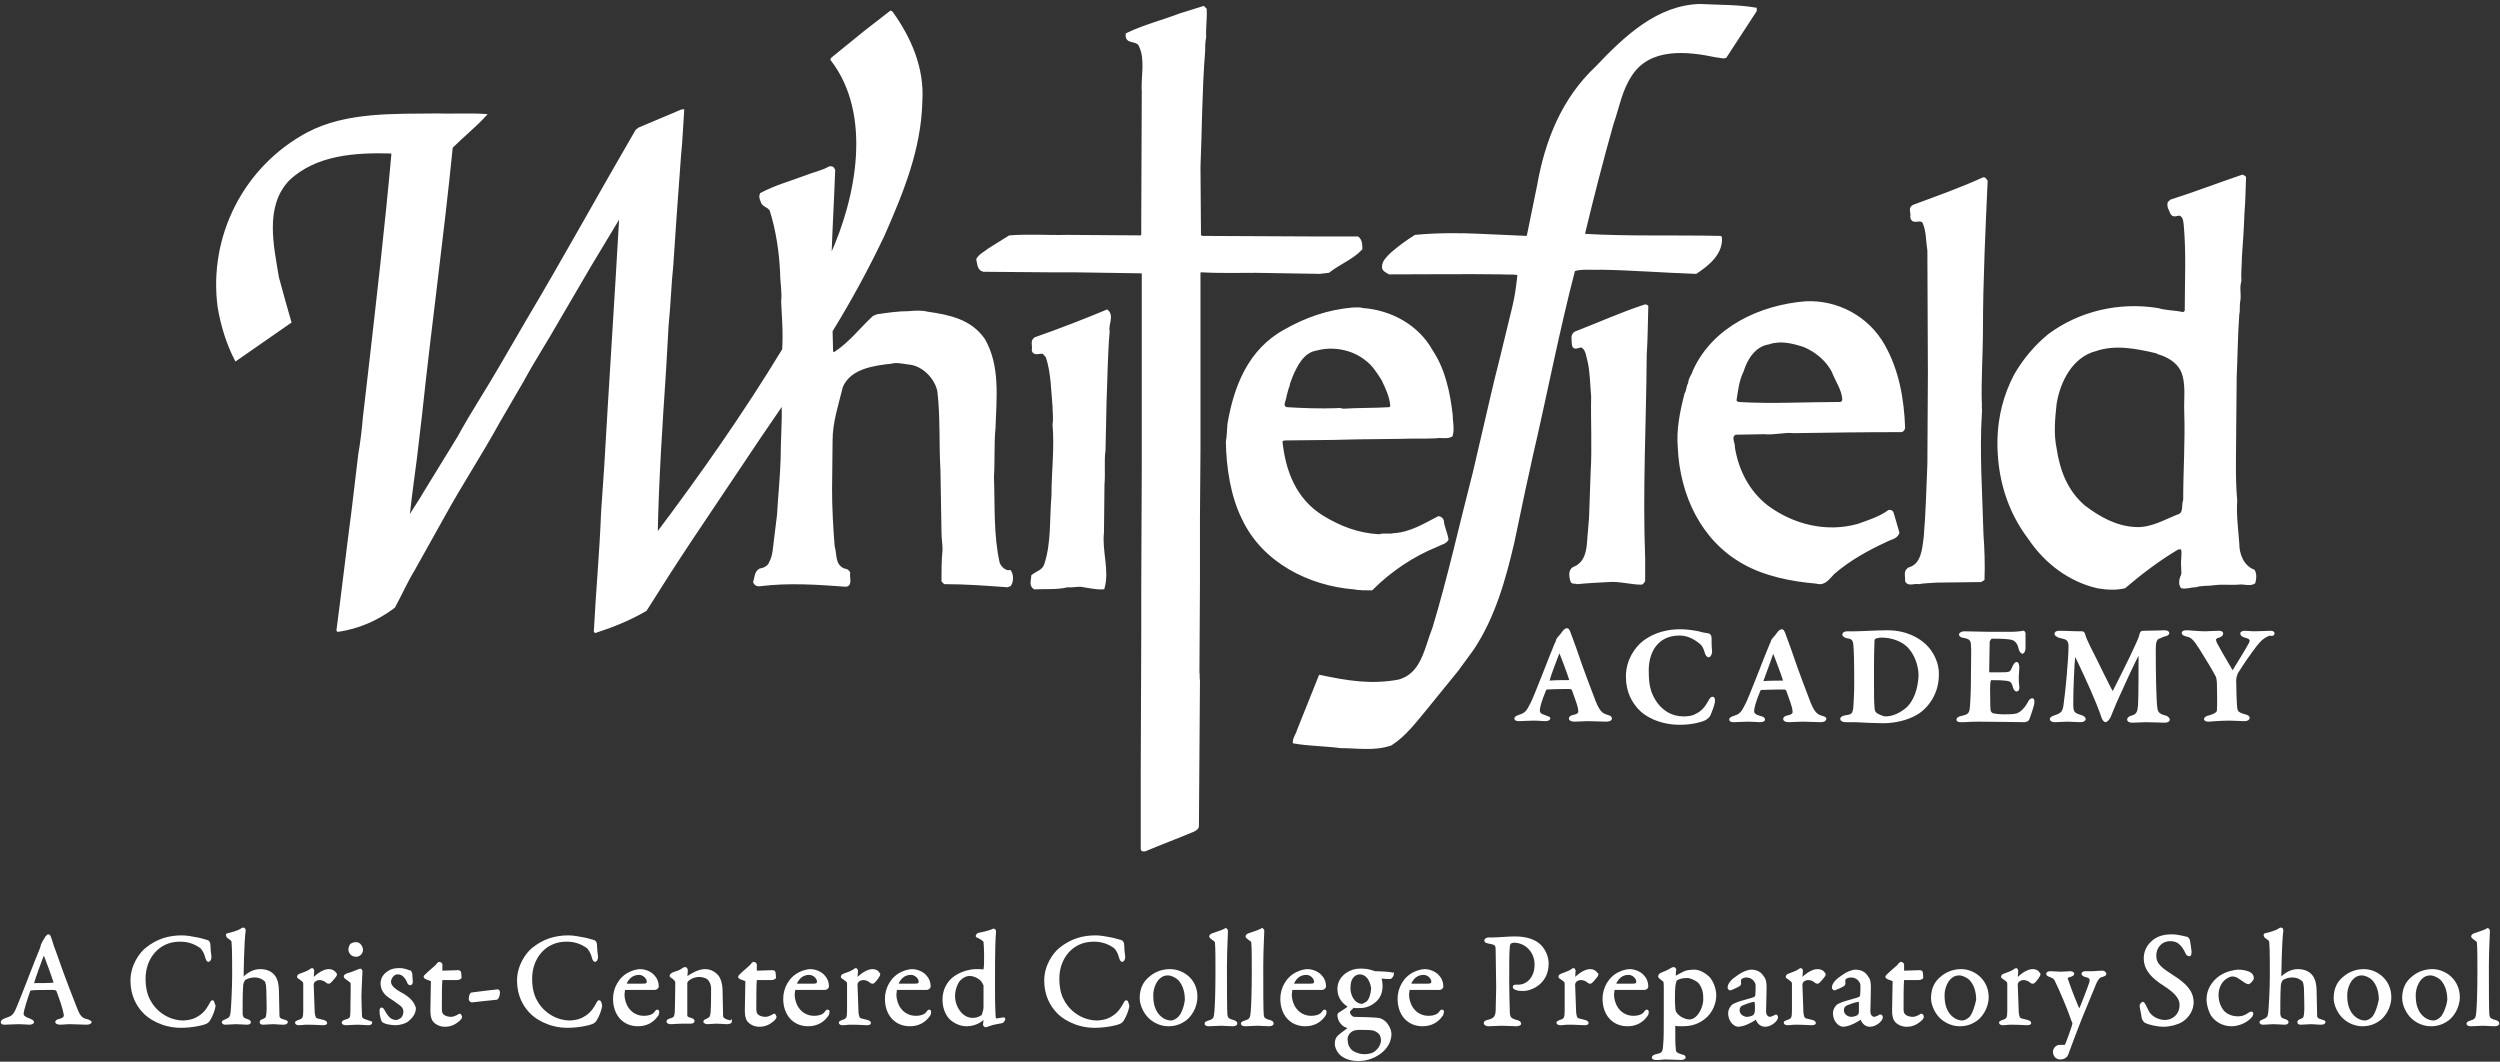 <?xml version="1.0" encoding="UTF-8"?> <svg xmlns="http://www.w3.org/2000/svg" width="292" height="124" viewBox="0 0 292 124" fill="none"><rect x="0" y="0" width="292" height="124" fill="#333333" stroke="none"/><path d="M178.03 57.256C178.333 55.983 178.576 54.71 178.879 53.377C180.576 46.104 181.97 38.771 183.848 31.559C184.758 31.256 186.03 31.438 187 31.377C190.636 31.438 194.394 31.741 198.091 31.862C199.546 30.892 201.121 29.619 201 27.741L200.939 27.68C195.727 27.559 190.212 27.741 185.121 27.438L185 27.316C186.03 23.013 187.121 18.771 188.333 14.468C189 12.589 189.303 10.589 190.455 8.831C192.636 5.377 197.061 5.862 200.515 6.589C200.879 6.589 201.182 6.771 201.546 6.65L205.061 1.256V1.013C202.879 0.649 200.818 0.71 198.576 0.589C193.606 0.71 189.788 4.346 186.455 7.862C182.515 11.559 180.576 16.468 179.667 21.619L178.454 27.559L178.333 27.68C176.576 27.619 174.697 27.498 172.939 27.438C170.576 27.316 167.727 27.316 165.303 27.559C164.333 28.165 163.424 28.831 162.515 29.619C162.091 30.044 161.545 30.529 161.545 31.134C161.485 31.559 161.97 31.741 162.273 31.922C166.697 31.922 171.242 31.862 175.485 31.922C176.091 31.983 176.818 31.862 177.364 32.044C177.242 33.256 177.061 34.65 176.758 35.862L175.182 42.347C174.515 44.892 173.97 47.438 173.364 49.983L172.151 55.195C170.576 61.256 169.242 67.377 167.424 73.377C166.515 75.62 166.151 78.771 163.363 79.499C160.151 80.105 157.303 79.62 154.151 78.953C153.303 81.074 152.454 83.195 151.606 85.317C151.485 85.802 151.121 86.165 151.121 86.711C152.818 87.014 154.757 87.014 156.576 87.256C158.576 87.256 160.515 87.62 162.454 86.953C164.091 85.923 165.303 84.286 166.515 82.832L170.212 78.286L172.03 75.802C174.515 72.044 175.727 67.741 176.758 63.316L178.03 57.256ZM146.757 31.741L154.151 31.862L155.182 31.741C156.394 30.771 157.909 30.225 159 29.074C159 28.65 159 28.044 158.576 27.741H152.939L140.454 27.68L140.151 27.559L140.091 19.498C140.272 15.195 140.272 10.468 140.636 5.983C140.636 5.498 140.636 4.892 140.757 4.346C140.697 3.256 140.878 2.165 140.818 1.074L140.575 0.831C139.666 1.134 138.757 1.377 137.848 1.68C135.788 2.468 133.606 3.013 131.606 3.983C131.484 5.195 132.878 4.468 133.181 5.437C133.909 7.013 133.363 9.074 133.484 10.771L133.424 25.559V27.438L133.303 27.619L124.697 27.559C122.394 27.619 120.272 27.438 117.909 27.619L115.484 29.134C115.06 29.498 114.454 29.741 114.151 30.286C114.272 30.831 114.272 31.498 114.878 31.619L122.515 31.68H125.363L133.424 31.801L133.484 31.922V52.771V54.407C133.484 58.953 133.424 63.741 133.424 68.468V73.559L133.363 90.286C133.363 93.256 133.363 96.226 133.363 99.195C133.424 99.377 133.545 99.317 133.727 99.317C135.606 98.529 137.545 97.802 139.424 97.014C139.606 96.892 139.848 96.832 139.909 96.529L140.03 79.499C139.969 79.195 140.03 78.832 139.969 78.529L140.03 68.044V67.68V60.468L140.091 52.468V31.801L140.212 31.68C142.333 31.801 144.636 31.741 146.757 31.741ZM116.636 65.741C115.909 62.468 116.09 59.074 115.969 55.68C116.09 53.862 115.969 51.801 116.151 49.983C116.272 46.407 116.697 42.771 114.939 39.68C113.363 37.377 110.818 36.892 108.333 36.529C107.606 36.347 106.878 36.407 106.151 36.468C104.939 36.468 103.666 36.65 102.454 36.831L102.03 37.013C100.515 38.407 99.302 40.044 97.545 41.195C97.424 41.316 97.242 41.195 97.181 41.074L97.121 38.65C99.363 35.013 101.363 31.316 103.181 27.498C105.363 22.528 107.484 17.438 107.606 11.801C107.848 7.983 106.333 4.468 104.151 1.437L104.03 1.377L101.06 3.68L97.181 6.831L97.121 6.953C102.09 13.377 100.09 23.195 97.06 29.862L96.999 29.741C97.121 26.347 97.302 23.256 97.424 19.862C97.302 19.559 97.121 19.498 96.878 19.559C96.03 20.044 95.06 20.225 94.151 20.589C92.393 21.256 90.575 21.741 88.878 22.65C88.757 22.892 88.818 23.195 88.939 23.438C89.06 24.104 89.787 24.044 90.03 24.589C90.757 26.892 91.121 29.377 91.242 31.801C91.242 33.013 91.484 34.104 91.363 35.195C91.424 35.983 91.424 36.831 91.484 37.559C91.545 38.71 91.545 39.741 91.484 40.831C86.999 48.225 81.908 55.498 76.696 62.407C76.817 56.104 77.242 49.68 77.666 43.316L77.969 37.983C78.211 35.68 78.272 33.256 78.514 31.013L78.878 25.619L79.424 18.104C79.605 16.346 79.666 14.65 79.787 12.892H79.666L74.636 15.013L74.333 15.256C70.03 22.65 65.908 30.165 61.545 37.498L58.514 42.71C56.878 45.559 55.06 48.286 53.545 51.074L49.605 57.498C49.06 58.468 48.393 59.377 47.848 60.347L47.726 60.286C47.969 57.983 48.272 55.801 48.575 53.498L49.181 48.347C50.272 38.044 51.726 27.559 52.757 17.195C54.029 15.922 55.545 14.71 56.696 13.437C54.878 13.316 52.878 13.437 50.999 13.377C46.029 13.437 40.454 13.195 35.969 15.559C28.575 19.498 24.453 27.619 25.544 35.862C25.908 38.044 26.575 40.165 27.544 42.044L33.908 37.619C33.423 35.983 32.938 34.165 32.454 32.407C31.848 28.71 30.757 24.104 33.666 21.013C36.817 17.983 41.484 17.68 45.666 17.801L45.848 17.922C45.06 26.65 44.09 35.013 43.12 43.498L42.514 48.71C42.393 50.165 42.211 51.68 41.969 53.074L41.181 59.68C40.575 64.286 40.029 69.013 39.423 73.62L39.484 73.68C41.848 73.317 44.029 72.407 46.029 70.892C46.817 69.438 47.484 67.923 48.333 66.529L51.787 60.347C53.848 56.589 56.211 53.013 58.272 49.256L61.06 44.468C62.333 42.104 63.848 39.801 65.181 37.438L68.939 31.013L72.333 25.377L72.454 25.316C71.908 35.013 71.242 44.892 70.696 54.529L70.333 59.801C70.151 64.589 69.727 69.013 69.484 73.741L69.545 73.802C71.605 73.135 73.545 72.347 75.424 71.256C77.181 68.468 78.878 65.801 80.696 63.074L85.242 56.286L88.696 51.135L91.302 47.316H91.424C91.484 49.377 91.302 51.498 91.302 53.62C91.242 55.68 90.999 58.044 90.878 60.165C90.757 61.135 90.636 62.104 90.514 63.135C90.393 63.983 90.393 64.892 89.969 65.68C89.787 66.226 89.181 66.468 88.757 66.529C88.212 66.832 88.272 67.498 88.09 67.983C88.212 68.286 88.514 68.407 88.757 68.347C92.151 67.923 95.484 68.165 98.818 68.407C99.484 68.286 99.06 67.377 99.181 66.892C99.06 66.65 98.818 66.529 98.575 66.529C97.363 65.983 97.666 64.832 97.363 63.801C97.181 61.559 97.06 59.256 97.06 57.195L97.121 51.438C97.121 49.256 97.848 47.135 98.333 45.135C99.302 42.953 101.969 42.589 104.151 42.347C104.757 42.165 105.606 42.407 106.272 42.468C107.848 42.65 109.303 44.165 109.606 45.68C109.969 48.71 109.787 51.862 109.969 54.892L110.09 62.104C110.09 62.892 110.212 63.498 110.212 64.226C110.09 65.438 110.09 66.65 110.09 67.862L110.333 68.104C112.757 68.104 115.242 68.286 117.666 68.468L117.969 68.347C118.272 67.923 118.272 67.135 117.969 66.71C117.424 66.832 116.818 66.286 116.636 65.741ZM222.637 67.862C222.94 68.407 223.606 67.983 224.091 68.104C224.697 67.983 225.546 67.983 226.212 67.923L231.182 67.862C231.303 67.923 231.485 67.801 231.667 67.68C231.728 65.983 231.667 64.044 231.546 62.468C231.425 57.62 231.061 52.953 231.364 48.165C231.425 47.862 231.303 47.62 231.364 47.438C231.243 44.529 231.485 41.498 231.485 38.468C231.485 32.831 231.788 26.589 232.031 21.134C231.909 20.953 231.849 20.831 231.667 20.831C229 22.044 226.273 23.013 223.485 24.044C222.94 24.347 223.364 24.831 223.243 25.316C223.364 26.286 224.394 25.316 224.697 26.044C225.121 27.013 225.061 28.165 225.243 29.256L225.303 43.619L225.243 54.165C225.121 57.014 225.061 59.862 224.818 62.711C224.637 64.165 224.515 65.983 222.94 66.407C222.394 66.771 222.697 67.377 222.637 67.862ZM192.152 35.68C189.364 36.589 186.697 37.801 184.03 38.831C183.485 39.074 183.727 39.801 183.727 40.286C183.848 40.892 184.394 40.407 184.758 40.468C185.364 40.831 185.364 41.559 185.545 42.165C185.848 43.438 185.848 44.953 185.97 46.286C185.909 49.256 186.091 52.286 185.909 55.195L185.727 60.468L185.606 61.923C185.424 63.438 185.667 65.62 183.788 66.347C183.242 66.65 183.424 67.438 183.545 67.862C183.667 68.165 183.97 67.983 184.212 68.104C185.424 67.983 186.636 67.923 187.848 67.862C189.061 67.741 190.515 68.165 191.727 68.165C191.849 68.044 191.97 68.044 192.03 67.801V65.256C191.727 57.074 192.152 49.68 192.212 41.498C192.333 39.619 192.333 37.862 192.394 35.862C192.455 35.741 192.273 35.68 192.152 35.68ZM126.212 68.407C127.06 68.529 128.03 68.771 128.878 68.71C129.484 66.65 128.575 64.407 128.818 62.165L128.878 56.589C129 55.256 128.818 53.862 129 52.589L129.121 46.832C129.242 44.044 129.242 41.498 129.484 38.71C129.303 37.922 130.03 36.892 129.303 36.286C126.515 37.438 123.727 38.529 120.939 39.498C120.394 39.801 120.757 40.407 120.636 40.892C120.757 41.498 121.424 41.135 121.787 41.195C121.969 41.256 122.09 41.498 122.272 41.68C122.878 43.498 122.878 45.498 123.06 47.438C123.06 48.225 123.181 48.832 123.06 49.559C123.303 52.347 122.939 55.074 122.939 57.862C122.697 60.589 122.939 63.377 122.09 65.923C121.848 66.71 121.06 66.832 120.575 67.256C120.575 67.741 120.272 68.347 120.818 68.71C122.03 68.65 123.484 68.771 124.697 68.468C125 68.529 125.727 68.407 126.212 68.407ZM220.273 63.195C220.758 62.892 221.485 62.892 221.727 62.226C221.546 61.62 221.364 61.014 221.182 60.347C221.061 60.104 221.121 59.62 220.637 59.68C219.546 60.468 218.212 60.892 217 61.316C213.303 62.347 209.424 61.377 206.394 59.135C204.152 57.377 202.939 54.892 202.515 52.286C202.576 51.741 201.97 51.013 202.697 50.65L206.03 50.589C207.243 50.71 208.394 50.347 209.485 50.468C213.606 50.407 217.727 50.347 222.031 50.347C222.273 50.347 222.334 50.165 222.394 49.983C222.273 46.529 221.667 43.256 220.031 40.347C218.152 37.013 214.576 35.135 210.879 35.316C205.667 35.741 200.152 38.225 197.849 43.316C197.727 43.801 197.303 44.225 197.303 44.771C197.061 45.135 197.121 45.619 196.879 45.983C196.333 48.104 195.909 50.165 196.091 52.286C196.333 57.741 198.758 63.014 203.606 65.741C206.152 67.195 209.303 67.801 212.152 68.044C213.121 68.347 213.606 67.498 214.152 66.953C215.97 65.377 218.152 64.165 220.273 63.195ZM203.546 43.316C203.97 41.922 204.939 40.347 206.576 40.104C207.97 39.619 209.364 39.983 210.697 40.407C212.03 40.953 213.424 42.044 214.091 43.438C214.515 44.529 215.243 45.498 215.303 46.65C215.303 46.832 215.182 47.013 215 47.074C211.061 47.074 206.94 47.316 203 47.074C202.879 47.013 202.697 46.892 202.697 46.771C202.879 45.62 203 44.407 203.546 43.316ZM248.152 68.589C250.152 66.892 252.152 65.377 254.394 64.044C254.516 64.104 254.758 63.923 254.879 64.165C255 64.771 254.819 65.438 254.879 66.044C254.879 66.832 255 66.953 254.758 67.438C254.637 67.741 254.576 68.226 254.819 68.589C255.364 68.71 255.849 68.468 256.455 68.468C257.243 68.226 257.91 68.347 258.637 68.226C259.607 68.104 260.516 68.226 261.425 68.165C261.97 68.044 262.819 68.407 263.304 68.044C263.425 67.62 263.485 67.074 263.243 66.65C261.97 66.165 261.425 64.771 261.425 63.498C261.303 61.801 261.061 60.104 261.182 58.468C260.94 55.801 261.061 53.013 261.061 50.407L261.122 43.922C261.243 41.377 261.243 39.256 261.425 36.71C261.546 36.165 261.425 35.68 261.546 35.135C261.667 34.347 261.425 33.619 261.667 32.831C261.607 31.862 261.728 30.892 261.728 30.044C261.849 28.407 261.97 26.589 262.031 24.831C262.152 23.438 262.152 22.104 262.213 20.71C262.091 20.589 262.031 20.589 261.91 20.528C259.061 21.498 256.394 22.528 253.546 23.438L253.303 23.68C253.182 24.165 253.485 24.528 253.606 24.892C253.849 25.377 254.273 25.013 254.637 25.074C255.122 25.316 255.122 25.801 255.182 26.225C255.485 29.619 255.303 32.892 255.303 36.347C255.182 36.468 255.122 36.529 255 36.589C254.031 36.347 253 36.407 252.031 36.104C247.485 35.377 242.879 36.468 239.303 39.135C237.728 40.407 236.334 42.104 235.364 43.801C234.152 46.104 233.485 48.65 233.425 51.377C233.364 55.68 234.515 59.62 237.061 62.953C238.94 65.741 241.788 67.862 245 68.589C246.031 68.771 247.182 68.832 248.152 68.589ZM240.091 52.407C239.728 50.71 239.909 48.771 240.091 47.135C240.515 44.529 241.97 41.619 244.758 40.892C247.061 40.104 249.485 40.589 251.849 41.135L252.091 41.256C253.122 41.559 254.273 42.165 254.819 43.256C255.485 44.71 255.182 46.468 255.243 48.044C255.364 51.62 255.122 54.953 255.122 58.407C254.879 58.953 255.243 60.044 254.334 60.226C252.697 60.892 251.182 61.801 249.364 61.68C247.122 61.559 245.182 60.468 243.425 59.135C241.303 57.316 240.455 54.832 240.091 52.407ZM150.272 51.316L155.848 51.256L158.333 51.195L163.485 51.135C164.939 51.074 166.333 51.135 167.667 51.074C168.273 50.953 169 51.195 169.545 50.892C169.788 50.104 169.545 49.195 169.545 48.407C169.242 45.862 168.697 43.195 167.242 41.013C165.606 38.044 162.454 36.347 159.182 36.104C158.818 35.983 158.394 36.044 157.969 36.044C155.182 36.286 152.515 37.195 150.091 38.589C145.848 40.892 144.212 45.256 143.485 49.559C143.424 50.347 143.424 50.892 143.303 51.62C143.363 54.589 143.848 57.923 145.182 60.589C147.545 65.62 152.939 68.286 158.091 68.71C158.757 68.832 159.485 68.832 160.212 68.832C162.394 66.65 165 64.892 167.848 63.741C168.273 63.498 168.818 63.438 169.061 63.014C168.939 62.226 168.576 61.559 168.515 60.832C168.454 60.589 168.273 60.468 168.03 60.407C166.394 61.256 164.757 62.286 162.757 62.407C162.212 62.529 161.545 62.347 161.121 62.529C158.636 62.407 156.454 61.559 154.394 60.286C151.242 58.286 150.03 55.014 149.666 51.559C149.727 51.316 150.091 51.316 150.272 51.316ZM150.151 46.225C150.272 45.862 150.333 45.438 150.515 45.013C150.515 44.71 150.757 44.347 150.818 44.044C151.363 42.771 152.151 41.074 153.727 40.831C155.666 40.286 157.97 40.71 159.545 41.983C160.394 42.589 160.939 43.498 161.485 44.347C161.97 45.377 162.454 46.347 162.515 47.498L162.333 47.68C160.394 47.801 158.757 47.741 156.879 47.862C156.697 47.801 156.333 47.741 156.091 47.801C154.151 47.862 152.212 47.801 150.272 47.68C149.545 47.438 150.151 46.71 150.151 46.225ZM196.152 74.105C197.061 74.105 197.849 74.468 198.576 75.074C198.879 75.256 199.121 75.741 199.242 76.226C199.303 76.468 199.485 76.65 199.546 76.65C199.727 76.65 199.849 76.347 199.849 76.044C199.788 75.559 199.788 75.014 199.788 74.529C199.788 74.286 199.667 74.105 199.546 74.105C199.182 74.044 198.758 73.983 198.394 73.862C197.788 73.741 197 73.62 196.273 73.62C194.939 73.62 193.242 73.923 191.848 75.074C191.182 75.62 190.03 77.014 190.03 79.014C190.03 80.832 190.758 81.983 191.424 82.711C192.091 83.499 193.788 84.529 196.212 84.529C197.727 84.529 198.818 84.165 199.061 84.044C199.303 83.923 199.606 83.68 199.667 83.499C199.788 83.195 200.091 82.468 200.152 82.105C200.212 81.923 200.212 81.499 200.03 81.499C199.909 81.499 199.788 81.62 199.606 81.983C199.242 82.65 198.818 83.135 198.212 83.438C197.667 83.802 196.818 83.802 196.636 83.802C195.364 83.802 193.909 83.195 193 81.377C192.636 80.65 192.455 79.741 192.455 78.65C192.333 76.165 193.545 74.105 196.152 74.105ZM232.637 74.468C233.909 74.468 234.576 74.529 234.879 74.589C235.243 74.65 235.728 74.892 235.909 75.802C235.97 75.983 236.091 76.226 236.212 76.226C236.334 76.226 236.455 75.983 236.455 75.741C236.455 75.438 236.455 74.286 236.455 73.983C236.455 73.862 236.334 73.741 236.273 73.802C236.031 73.862 235.364 73.923 234.818 73.923H232.394C231.546 73.923 230.212 73.862 229.424 73.862C229.182 73.862 228.94 73.983 228.94 74.105C228.94 74.286 229.121 74.347 229.485 74.407C230.212 74.529 230.334 74.892 230.334 75.438C230.394 75.923 230.334 76.65 230.334 78.589C230.334 80.589 230.273 81.862 230.212 82.529C230.152 83.438 229.909 83.559 229.121 83.741C228.818 83.802 228.637 83.923 228.637 84.044C228.637 84.226 228.879 84.226 229.182 84.226C229.788 84.226 229.97 84.165 231.061 84.165C232.273 84.165 236.334 84.226 236.515 84.226C236.576 84.226 236.879 84.105 236.879 84.044C237 83.802 237.485 82.286 237.485 82.165C237.485 82.044 237.546 81.68 237.364 81.68C237.243 81.68 237.061 81.802 236.879 82.226C236.515 82.832 236.091 83.256 235.606 83.438C235.182 83.559 234.576 83.559 234.091 83.559C233.546 83.559 233.061 83.499 232.758 83.438C232.576 83.377 232.455 83.195 232.394 83.074C232.334 82.711 232.334 82.105 232.334 81.741C232.334 81.195 232.273 79.923 232.394 79.499C232.394 79.438 232.515 79.317 232.576 79.317C233.061 79.317 233.667 79.317 234.212 79.377C234.879 79.438 235.061 79.559 235.243 80.286C235.303 80.468 235.425 80.65 235.546 80.65C235.667 80.65 235.788 80.468 235.728 80.165C235.667 79.741 235.667 79.499 235.667 79.074C235.667 78.711 235.728 78.407 235.728 77.923C235.728 77.741 235.667 77.438 235.546 77.438C235.425 77.438 235.303 77.62 235.182 77.862C234.879 78.589 234.879 78.65 233.728 78.65H232.394C232.273 78.65 232.212 78.529 232.212 78.468C232.212 77.559 232.273 75.317 232.273 74.892C232.455 74.529 232.576 74.468 232.637 74.468ZM252.819 84.286C253.061 84.286 253.303 84.226 253.303 84.044C253.303 83.923 253.122 83.741 252.879 83.68C252.091 83.499 251.909 83.195 251.849 82.65C251.728 81.862 251.667 78.65 251.667 75.862C251.667 75.014 251.788 74.71 252.031 74.529C252.273 74.407 252.516 74.347 252.758 74.226C253.061 74.165 253.243 74.105 253.243 73.923C253.243 73.802 253 73.741 252.819 73.741C252.697 73.741 251.364 73.802 250.213 73.802C250.152 73.802 250.031 73.983 250.031 74.044C249.97 74.407 249.667 75.074 249.546 75.317C249 76.589 247.182 80.165 246.819 80.892C246.819 80.892 246.697 80.892 246.697 80.832C246.394 80.407 244.879 77.195 244.031 75.559C243.728 74.892 243.546 74.589 243.425 74.105C243.425 74.044 243.303 73.862 243.243 73.862C241.97 73.862 241.606 73.802 240.576 73.802C240.212 73.802 240.091 73.862 240.091 74.044C240.091 74.165 240.334 74.286 240.455 74.347L241.122 74.529C241.728 74.65 241.728 75.317 241.728 75.498C241.728 76.953 241.364 80.832 241.182 82.044C241.061 83.195 240.879 83.377 239.97 83.68C239.667 83.802 239.546 83.862 239.546 83.983C239.546 84.165 239.788 84.226 240.031 84.226C240.394 84.226 241.061 84.165 241.485 84.165C241.849 84.165 242.516 84.226 243 84.226C243.303 84.226 243.485 84.105 243.485 83.983C243.485 83.862 243.364 83.741 243 83.62C242.152 83.377 242.031 83.135 242.031 82.226C242.031 80.468 242.152 77.62 242.273 76.529C242.273 76.407 242.334 76.407 242.394 76.468C242.697 77.074 244.152 80.105 245 82.226C245.303 83.014 245.546 83.62 245.606 83.862C245.667 84.044 245.849 84.226 245.909 84.226C245.97 84.226 246.152 84.165 246.394 83.741C246.637 83.195 246.94 82.347 247.364 81.438C247.849 80.347 249.182 77.438 249.728 76.407C249.788 76.286 249.909 76.347 249.909 76.529C249.909 77.317 249.909 81.559 249.849 82.347C249.788 83.014 249.728 83.499 249.061 83.68C248.819 83.741 248.576 83.862 248.576 84.044C248.576 84.226 248.819 84.286 249.061 84.286C249.425 84.286 250.334 84.226 250.637 84.226C251.122 84.226 252.637 84.286 252.819 84.286ZM265.546 73.983C265.546 73.862 265.425 73.802 265.182 73.802C264.94 73.802 263.667 73.862 263.243 73.862C262.879 73.862 262.576 73.802 262.152 73.802C262.031 73.802 261.788 73.862 261.788 73.983C261.788 74.165 261.97 74.286 262.213 74.347C263 74.529 263 74.832 262.697 75.317C262.273 76.105 261.122 77.923 260.879 78.347C260.819 78.407 260.697 78.468 260.697 78.407C259.97 77.195 259 75.498 258.819 75.135C258.637 74.71 258.637 74.468 259.182 74.347C259.425 74.286 259.546 74.105 259.546 73.983C259.546 73.862 259.425 73.802 259.122 73.802C258.455 73.802 257.97 73.862 257.546 73.862C256.819 73.862 255.788 73.741 255.425 73.741C255.122 73.741 254.94 73.802 254.94 73.923C254.94 74.044 255.122 74.165 255.425 74.226C255.97 74.347 256.273 74.589 257 75.741C257.728 76.892 258.637 78.407 258.94 79.014C259 79.135 259.061 79.68 259.061 79.802C259.061 80.408 259.122 82.226 259.061 82.953C259.061 83.195 258.879 83.438 258.031 83.68C257.667 83.741 257.546 83.923 257.546 83.983C257.546 84.105 257.728 84.165 257.97 84.165C258.152 84.165 259.243 84.044 260.334 84.044C260.697 84.044 261.91 84.105 262.152 84.105C262.455 84.105 262.637 83.983 262.637 83.862C262.637 83.741 262.516 83.62 262.213 83.559C261.303 83.317 261.243 83.074 261.182 82.711C261.122 82.165 261.061 80.408 261.061 79.438C261.061 79.074 261.243 78.65 261.303 78.529C261.788 77.741 262.819 76.226 263.485 75.377C264.031 74.71 264.394 74.347 265.122 74.105C265.425 74.226 265.546 74.105 265.546 73.983ZM212.818 83.741C212.273 83.559 211.909 83.438 211.364 82.105C211.061 81.317 209.909 78.347 209.061 75.802L208.394 73.983C208.273 73.68 208.212 73.62 208.091 73.62C208.03 73.62 207.909 73.68 207.788 73.802C207.667 73.983 207.243 74.529 207.061 74.71C207 74.832 206.94 74.892 206.94 74.953C206.94 75.014 206.879 75.195 206.818 75.256C206.152 76.832 204.394 81.499 203.97 82.286C203.485 83.256 203.303 83.499 202.515 83.741C202.152 83.862 202.091 83.983 202.091 84.044C202.091 84.165 202.212 84.226 202.576 84.226C202.818 84.226 203.546 84.165 204.212 84.165C204.818 84.165 205.243 84.226 205.546 84.226C205.788 84.226 206.03 84.165 206.03 84.044C206.03 83.923 205.909 83.802 205.546 83.741C204.939 83.559 204.758 83.377 204.758 83.014C204.758 82.711 204.939 81.983 205.485 80.65C205.546 80.589 205.606 80.468 205.667 80.468C205.909 80.468 206.697 80.408 208.394 80.408C208.576 80.408 208.758 80.589 208.758 80.65C209.121 81.68 209.485 82.589 209.485 83.014C209.546 83.256 209.485 83.559 208.818 83.68C208.515 83.741 208.394 83.862 208.394 83.983C208.394 84.105 208.576 84.226 208.94 84.226C209.364 84.226 209.97 84.165 210.515 84.165C211 84.165 212.273 84.226 212.637 84.226C213 84.226 213.182 84.105 213.182 83.983C213.243 83.923 213.121 83.802 212.818 83.741ZM208.333 79.62C207.788 79.62 206.576 79.62 205.97 79.68C205.909 79.68 205.849 79.62 205.849 79.499C205.97 79.135 206.758 77.074 207 76.286C207.061 76.165 207.121 76.105 207.182 76.226C207.424 76.771 208.152 78.711 208.394 79.499C208.455 79.559 208.394 79.62 208.333 79.62ZM224.818 75.317C224.152 74.71 222.758 73.741 220.455 73.741C219.243 73.741 217.364 73.862 216.576 73.862H215.727C215.485 73.862 215.303 73.983 215.303 74.105C215.303 74.226 215.485 74.347 215.667 74.407C216.576 74.529 216.576 74.832 216.637 75.862C216.697 76.953 216.697 78.771 216.697 79.62C216.697 80.347 216.697 80.953 216.637 81.862C216.576 83.377 216.515 83.559 215.485 83.68C215.303 83.741 215.061 83.802 215.061 83.983C215.061 84.105 215.243 84.226 215.606 84.226C215.849 84.226 216.212 84.226 216.697 84.226C217.667 84.286 219.303 84.347 219.97 84.347C221.364 84.347 222.758 83.983 223.727 83.438C224.879 82.832 226.334 81.195 226.334 78.832C226.394 77.499 225.728 76.165 224.818 75.317ZM222.637 82.832C221.727 83.559 220.879 83.802 220.212 83.802C219.97 83.802 219.364 83.559 219.121 83.377C219 83.256 218.818 83.074 218.818 82.65C218.758 81.923 218.758 81.074 218.758 79.983V77.62C218.758 76.165 218.818 75.135 218.818 74.771C218.818 74.71 218.879 74.589 218.94 74.529C219.182 74.407 219.424 74.347 219.788 74.347C220.94 74.347 222.152 74.771 222.879 75.498C223.727 76.347 224.212 77.741 224.212 78.892C224.152 80.408 223.667 81.983 222.637 82.832ZM180.515 83.68C179.909 83.499 179.727 83.317 179.727 82.953C179.727 82.65 179.909 81.923 180.454 80.589C180.515 80.529 180.576 80.408 180.636 80.408C180.879 80.408 181.667 80.347 183.364 80.347C183.545 80.347 183.727 80.529 183.727 80.589C184.091 81.62 184.455 82.529 184.455 82.953C184.515 83.195 184.455 83.499 183.788 83.62C183.485 83.68 183.364 83.802 183.364 83.923C183.364 84.044 183.545 84.165 183.909 84.165C184.333 84.165 184.939 84.105 185.485 84.105C185.97 84.105 187.242 84.165 187.606 84.165C187.97 84.165 188.152 84.044 188.152 83.923C188.152 83.802 188.03 83.68 187.727 83.62C187.182 83.438 186.818 83.317 186.273 81.983C185.97 81.195 184.818 78.226 183.97 75.68L183.303 73.862C183.182 73.559 183.121 73.498 183 73.498C182.939 73.498 182.818 73.559 182.697 73.68C182.576 73.862 182.151 74.407 181.97 74.589C181.909 74.71 181.848 74.771 181.848 74.832C181.848 74.892 181.788 75.074 181.727 75.135C181.061 76.711 179.303 81.377 178.879 82.165C178.394 83.135 178.212 83.377 177.424 83.62C177.061 83.741 177 83.862 177 83.923C177 84.044 177.121 84.105 177.485 84.105C177.727 84.105 178.454 84.044 179.121 84.044C179.727 84.044 180.151 84.105 180.454 84.105C180.697 84.105 180.939 84.044 180.939 83.923C181 83.862 180.879 83.802 180.515 83.68ZM182.03 76.226C182.091 76.105 182.151 76.044 182.212 76.165C182.455 76.711 183.182 78.65 183.424 79.438C183.424 79.499 183.364 79.559 183.364 79.559C182.818 79.559 181.606 79.559 181 79.62C180.939 79.62 180.879 79.559 180.879 79.438C180.939 79.074 181.727 77.014 182.03 76.226ZM10.272 119.196C9.544 119.014 9.302 118.893 8.817 117.62C8.575 117.014 7.362 113.923 6.575 111.62C6.272 110.832 6.029 110.105 5.908 109.68C5.787 109.317 5.726 109.256 5.666 109.256C5.605 109.256 5.544 109.317 5.423 109.438C5.302 109.62 5.12 109.923 5.059 110.044C4.999 110.165 4.938 110.287 4.938 110.287C4.878 110.408 4.878 110.468 4.817 110.711C4.15 112.287 2.393 116.953 2.029 117.741C1.605 118.771 1.362 118.771 0.575 119.074C0.332 119.135 0.211 119.317 0.211 119.377C0.211 119.499 0.272 119.559 0.575 119.559C0.817 119.559 1.605 119.499 2.211 119.499C2.756 119.499 3.181 119.559 3.423 119.559C3.605 119.559 3.847 119.499 3.847 119.377C3.847 119.256 3.666 119.196 3.423 119.074C2.696 118.832 2.635 118.59 2.635 118.408C2.635 118.044 3.059 116.711 3.423 115.681C3.484 115.62 3.544 115.559 3.605 115.559C3.908 115.499 5.302 115.499 6.15 115.499C6.575 115.499 6.635 115.62 6.696 115.681C7.059 116.65 7.423 117.681 7.544 118.347C7.605 118.65 7.666 118.953 6.938 119.135C6.635 119.196 6.575 119.317 6.575 119.377C6.575 119.438 6.696 119.559 7.059 119.559C7.423 119.559 7.666 119.499 8.15 119.499C8.817 119.499 9.605 119.559 10.09 119.559C10.453 119.559 10.575 119.438 10.575 119.377C10.635 119.377 10.514 119.317 10.272 119.196ZM6.332 114.893C5.847 114.953 4.514 114.953 3.908 114.953C3.847 114.953 3.787 114.893 3.847 114.832C3.969 114.347 4.756 112.165 5.059 111.438C5.12 111.317 5.12 111.317 5.181 111.438C5.302 111.68 6.15 113.984 6.393 114.771C6.393 114.832 6.332 114.893 6.332 114.893ZM24.817 116.953C24.756 116.953 24.696 117.014 24.514 117.377C24.151 118.044 23.726 118.529 23.06 118.893C22.453 119.256 21.666 119.317 21.363 119.317C20.09 119.317 18.332 118.59 17.423 116.832C17.059 116.165 16.878 115.317 16.878 114.287C16.878 111.923 18.453 109.862 20.999 109.862C21.847 109.862 22.635 110.044 23.484 110.65C23.666 110.832 23.969 111.256 24.09 111.802C24.151 112.044 24.272 112.226 24.332 112.226C24.453 112.226 24.575 112.044 24.575 111.741C24.514 111.377 24.453 110.711 24.453 110.408C24.453 110.044 24.272 109.923 24.211 109.923C23.969 109.862 23.423 109.68 23.06 109.62C22.453 109.499 21.787 109.377 21.241 109.377C19.787 109.377 18.393 109.741 17.059 110.832C16.393 111.377 15.363 112.771 15.363 114.529C15.363 116.287 16.09 117.438 16.696 118.105C17.302 118.832 18.938 119.923 21.12 119.923C22.453 119.923 23.726 119.62 23.969 119.499C24.151 119.438 24.393 119.256 24.453 119.074C24.696 118.711 24.999 117.923 25.06 117.499C24.938 117.317 24.938 116.953 24.817 116.953ZM33.12 119.196C32.696 119.074 32.514 118.953 32.514 118.59C32.514 117.681 32.454 116.711 32.454 115.741C32.454 115.074 32.332 114.468 32.029 114.044C31.726 113.62 31.181 113.317 30.393 113.317C29.726 113.317 29.06 113.62 28.453 114.226C28.453 114.226 28.332 114.226 28.332 114.105C28.332 113.68 28.393 109.802 28.575 108.65C28.575 108.59 28.514 108.468 28.453 108.468C28.332 108.468 28.211 108.529 28.151 108.59C27.787 108.832 27.06 109.014 26.575 109.135C26.514 109.135 26.514 109.196 26.514 109.196C26.514 109.317 26.635 109.499 26.696 109.499C27.12 109.802 27.181 109.802 27.181 110.226C27.241 110.65 27.241 113.317 27.241 113.923C27.241 115.499 27.12 117.559 27.06 118.226C26.999 118.771 26.878 118.953 26.453 119.135C26.151 119.256 26.029 119.317 26.029 119.377C26.029 119.559 26.272 119.559 26.393 119.559C26.635 119.559 27.241 119.499 27.544 119.499C27.908 119.499 28.696 119.559 28.817 119.559C29.06 119.559 29.181 119.499 29.181 119.377C29.181 119.317 29.06 119.196 28.817 119.135C28.453 119.014 28.272 118.953 28.211 118.408C28.211 117.862 28.211 115.862 28.272 115.196C28.272 114.711 28.514 114.468 28.514 114.408C28.575 114.347 29.06 114.044 29.726 114.044C30.332 114.044 30.757 114.287 30.999 114.529C31.181 114.711 31.241 115.256 31.241 116.105C31.241 116.347 31.302 118.044 31.241 118.347C31.181 118.953 31.12 118.953 30.757 119.135C30.575 119.196 30.454 119.256 30.454 119.377C30.454 119.499 30.514 119.559 30.757 119.559C31.181 119.559 31.544 119.499 31.848 119.499C32.393 119.499 32.575 119.559 33.06 119.559C33.363 119.559 33.484 119.499 33.484 119.377C33.544 119.377 33.423 119.256 33.12 119.196ZM38.393 113.317C37.908 113.317 37.242 113.68 36.635 114.287C36.575 114.287 36.514 114.287 36.514 114.226C36.514 113.923 36.575 113.68 36.575 113.377C36.575 113.317 36.514 113.196 36.454 113.196C36.393 113.196 36.332 113.256 36.151 113.377C35.969 113.499 35.544 113.68 34.999 113.862C34.817 113.923 34.817 114.105 34.817 114.105C34.817 114.165 34.999 114.226 35.363 114.529C35.544 114.65 35.544 114.832 35.544 115.014C35.544 116.044 35.544 117.62 35.544 117.984C35.544 118.893 35.484 119.074 34.878 119.256C34.757 119.317 34.575 119.378 34.575 119.438C34.575 119.559 34.757 119.62 34.878 119.62C35.242 119.62 35.423 119.559 35.908 119.559C36.817 119.559 37.363 119.62 37.726 119.62C37.969 119.62 38.09 119.559 38.09 119.499C38.09 119.438 38.029 119.317 37.787 119.256C37.544 119.196 37.302 119.135 37.06 119.074C36.757 119.014 36.696 118.711 36.635 118.287C36.635 118.044 36.514 115.256 36.514 114.953C36.514 114.893 36.575 114.711 36.696 114.59C36.878 114.408 37.12 114.347 37.363 114.347C37.666 114.347 38.029 114.529 38.211 114.711C38.272 114.771 38.393 114.771 38.454 114.771C38.575 114.711 38.938 114.287 39.12 114.044C39.181 113.984 39.242 113.862 39.242 113.802C39.181 113.741 38.999 113.317 38.393 113.317ZM42.272 110.953C42.272 110.65 42.029 110.165 41.605 110.165C41.363 110.165 41.181 110.226 40.999 110.347C40.878 110.529 40.817 110.771 40.817 110.893C40.817 111.135 40.938 111.317 41.06 111.438C41.181 111.559 41.423 111.62 41.544 111.62C41.848 111.68 42.272 111.377 42.272 110.953ZM42.878 119.256C42.514 119.135 42.151 119.074 42.151 118.59C42.151 118.044 42.09 117.377 42.09 116.529C42.09 115.62 42.211 113.62 42.211 113.438C42.211 113.438 42.151 113.256 42.09 113.256C41.848 113.317 41.12 113.68 40.575 113.802C40.393 113.862 40.272 113.984 40.272 114.044C40.272 114.105 40.332 114.165 40.393 114.226C40.817 114.529 40.999 114.65 41.06 114.771C41.12 114.953 41.06 116.711 41.06 117.196C41.06 117.62 41.06 118.59 40.999 118.771C40.938 118.953 40.757 119.135 40.393 119.196C40.151 119.256 40.029 119.378 40.029 119.438C40.029 119.559 40.211 119.62 40.454 119.62C40.696 119.62 41.242 119.559 41.787 119.559C42.09 119.559 42.878 119.62 42.999 119.62C43.181 119.62 43.363 119.559 43.363 119.438C43.181 119.378 43.12 119.317 42.878 119.256ZM47.06 116.165C46.029 115.62 45.545 115.196 45.545 114.65C45.545 114.347 45.848 113.68 46.454 113.68C46.938 113.68 47.363 113.984 47.666 114.711C47.726 114.893 47.848 114.953 47.908 114.953C48.029 114.953 48.09 114.832 48.09 114.65C48.09 114.529 48.029 113.984 48.029 113.741C48.029 113.62 47.908 113.559 47.908 113.499C47.848 113.499 47.605 113.377 47.423 113.317C47.242 113.256 46.938 113.196 46.636 113.196C46.09 113.196 45.666 113.317 45.423 113.499C44.817 113.862 44.575 114.347 44.575 114.893C44.575 115.62 45.06 116.165 45.545 116.468C46.029 116.771 46.09 116.832 46.514 117.135C46.999 117.438 47.242 117.741 47.242 118.165C47.242 118.468 47.12 118.832 46.878 119.014C46.696 119.135 46.454 119.256 46.272 119.256C45.726 119.256 45.302 118.953 44.878 118.165C44.757 117.984 44.696 117.802 44.575 117.802C44.454 117.802 44.454 117.984 44.454 118.105C44.454 118.529 44.636 119.196 44.696 119.256C44.938 119.499 45.726 119.62 46.211 119.62C46.696 119.62 47.242 119.438 47.545 119.256C47.908 118.953 48.454 118.468 48.454 117.741C48.272 117.196 47.969 116.711 47.06 116.165ZM53.726 118.529C53.666 118.529 53.605 118.529 53.484 118.65C53.242 118.771 52.938 118.893 52.696 118.893C52.393 118.893 52.029 118.832 51.726 118.59C51.545 118.408 51.484 118.226 51.484 117.802C51.484 117.074 51.484 114.771 51.545 114.468C51.545 114.408 51.605 114.347 51.666 114.347C51.848 114.347 53.302 114.347 53.363 114.347C53.484 114.347 53.787 114.287 53.787 114.165C53.787 113.984 53.726 113.559 53.726 113.559C53.726 113.499 53.545 113.438 53.545 113.438C53.484 113.438 51.969 113.499 51.666 113.499C51.605 113.499 51.545 113.438 51.545 113.377C51.545 112.953 51.545 112.711 51.545 112.65C51.545 112.59 51.423 112.468 51.302 112.468C51.242 112.468 51.12 112.59 50.938 112.832C50.696 113.074 50.211 113.438 49.726 113.923C49.666 113.984 49.605 114.044 49.605 114.105C49.605 114.165 49.726 114.226 49.848 114.287C50.151 114.408 50.454 114.468 50.454 114.59C50.454 115.135 50.393 117.438 50.393 118.044C50.393 118.468 50.454 118.832 50.575 119.074C50.757 119.438 51.302 119.802 51.969 119.802C52.696 119.802 53.181 119.499 53.605 119.135C53.726 119.014 53.848 118.893 53.848 118.771C53.787 118.59 53.726 118.529 53.726 118.529ZM58.151 115.681C57.545 115.741 55.969 115.923 55.12 116.044C54.999 116.044 54.878 116.287 54.878 116.711C54.878 116.832 54.999 116.953 55.12 116.953C56.029 116.832 57.484 116.711 57.969 116.65C58.151 116.65 58.272 116.165 58.272 115.923C58.272 115.802 58.211 115.681 58.151 115.681ZM69.969 116.953C69.908 116.953 69.848 117.014 69.666 117.377C69.302 118.044 68.878 118.529 68.211 118.893C67.605 119.256 66.817 119.317 66.514 119.317C65.242 119.317 63.484 118.59 62.575 116.832C62.211 116.165 62.029 115.317 62.029 114.287C62.029 111.923 63.605 109.862 66.151 109.862C66.999 109.862 67.787 110.044 68.636 110.65C68.817 110.832 69.121 111.256 69.242 111.802C69.302 112.044 69.424 112.226 69.484 112.226C69.605 112.226 69.727 112.044 69.727 111.741C69.666 111.377 69.605 110.711 69.605 110.408C69.605 110.044 69.424 109.923 69.363 109.923C69.121 109.862 68.575 109.68 68.211 109.62C67.605 109.499 66.939 109.377 66.393 109.377C64.939 109.377 63.545 109.741 62.211 110.832C61.545 111.377 60.514 112.771 60.514 114.529C60.514 116.287 61.242 117.438 61.848 118.105C62.454 118.832 64.09 119.923 66.272 119.923C67.605 119.923 68.878 119.62 69.121 119.499C69.302 119.438 69.545 119.256 69.605 119.074C69.848 118.711 70.151 117.923 70.211 117.499C70.151 117.317 70.151 116.953 69.969 116.953ZM76.757 118.044C76.696 118.044 76.636 118.165 76.575 118.226C76.333 118.59 75.848 118.771 75.181 118.771C74.454 118.771 73.787 118.408 73.424 117.923C73.06 117.499 72.817 116.771 72.817 116.165C72.817 115.984 72.878 115.741 72.878 115.62C72.878 115.559 72.939 115.499 72.999 115.499C73.727 115.499 76.393 115.499 76.514 115.499C76.636 115.499 76.817 115.317 76.817 115.256C76.817 114.711 76.636 114.287 76.272 113.923C75.908 113.559 75.302 113.317 74.757 113.317C74.514 113.317 73.969 113.438 73.605 113.62C72.393 114.165 71.727 115.438 71.727 116.65C71.727 118.468 72.817 119.741 74.514 119.741C75.424 119.741 76.211 119.378 76.757 118.59C76.817 118.529 76.878 118.347 76.878 118.226C76.878 118.165 76.878 118.044 76.757 118.044ZM73.06 114.893C73.363 114.165 73.908 113.741 74.636 113.741C75.181 113.741 75.666 114.226 75.666 114.65C75.666 114.953 75.484 115.014 75.121 115.014C74.333 115.014 73.545 115.014 73.121 115.014C73.06 115.074 72.999 114.953 73.06 114.893ZM84.878 119.196C84.514 119.074 84.333 118.893 84.333 118.65C84.333 118.408 84.272 116.105 84.272 115.802C84.272 115.014 84.09 114.287 83.727 113.923C83.484 113.68 83.06 113.317 82.333 113.317C81.666 113.317 80.878 113.741 80.272 114.165C80.272 114.165 80.151 114.226 80.151 114.105C80.151 113.984 80.211 113.62 80.211 113.317C80.211 113.256 80.151 113.074 80.03 113.074C79.969 113.074 79.787 113.135 79.666 113.256C79.424 113.438 78.878 113.62 78.636 113.68C78.514 113.741 78.333 113.862 78.333 113.984C78.333 114.044 78.454 114.105 78.636 114.226C78.999 114.529 78.999 114.65 78.999 114.832C78.999 116.408 78.939 117.741 78.939 118.226C78.878 118.771 78.817 118.953 78.272 119.074C78.09 119.135 77.969 119.196 77.969 119.317C77.969 119.438 78.151 119.499 78.393 119.499C78.636 119.499 79.121 119.438 79.666 119.438C79.969 119.438 80.454 119.438 80.636 119.438C80.878 119.438 80.999 119.377 80.999 119.256C80.999 119.135 80.878 119.074 80.696 119.014C80.211 118.893 80.151 118.771 80.151 118.529C80.151 118.347 80.151 115.014 80.151 114.832C80.151 114.711 80.272 114.529 80.333 114.468C80.636 114.226 81.06 113.984 81.727 113.984C82.09 113.984 82.575 114.165 82.696 114.287C82.878 114.408 83.181 114.893 83.181 115.438C83.181 115.862 83.181 117.741 83.121 118.287C83.06 118.771 82.999 118.893 82.636 119.074C82.454 119.135 82.272 119.256 82.272 119.317C82.272 119.438 82.514 119.499 82.636 119.499C82.817 119.499 83.302 119.438 83.727 119.438C84.151 119.438 84.514 119.499 84.878 119.499C85.121 119.499 85.363 119.438 85.363 119.317C85.302 119.377 85.181 119.256 84.878 119.196ZM90.454 118.529C90.393 118.529 90.333 118.529 90.212 118.65C89.969 118.771 89.666 118.893 89.424 118.893C89.121 118.893 88.757 118.832 88.454 118.59C88.272 118.408 88.212 118.226 88.212 117.802C88.212 117.074 88.212 114.771 88.272 114.468C88.272 114.408 88.333 114.347 88.393 114.347C88.575 114.347 90.03 114.347 90.09 114.347C90.212 114.347 90.514 114.287 90.514 114.165C90.514 113.984 90.454 113.559 90.454 113.559C90.454 113.499 90.272 113.438 90.272 113.438C90.212 113.438 88.696 113.499 88.393 113.499C88.333 113.499 88.272 113.438 88.272 113.377C88.272 112.953 88.272 112.711 88.272 112.65C88.272 112.59 88.151 112.468 88.03 112.468C87.969 112.468 87.848 112.59 87.666 112.832C87.424 113.074 86.939 113.438 86.454 113.923C86.393 113.984 86.333 114.044 86.333 114.105C86.333 114.165 86.454 114.226 86.575 114.287C86.878 114.408 87.181 114.468 87.181 114.59C87.181 115.135 87.121 117.438 87.121 118.044C87.121 118.468 87.181 118.832 87.302 119.074C87.484 119.438 88.03 119.802 88.696 119.802C89.424 119.802 89.909 119.499 90.333 119.135C90.454 119.014 90.575 118.893 90.575 118.771C90.514 118.59 90.454 118.529 90.454 118.529ZM96.636 118.044C96.575 118.044 96.515 118.165 96.454 118.226C96.212 118.59 95.727 118.771 95.06 118.771C94.333 118.771 93.666 118.408 93.302 117.923C92.939 117.499 92.696 116.771 92.696 116.165C92.696 115.984 92.757 115.741 92.757 115.62C92.757 115.559 92.818 115.499 92.878 115.499C93.606 115.499 96.272 115.499 96.393 115.499C96.515 115.499 96.696 115.317 96.696 115.256C96.696 114.711 96.515 114.287 96.151 113.923C95.787 113.559 95.181 113.317 94.636 113.317C94.393 113.317 93.848 113.438 93.484 113.62C92.272 114.165 91.605 115.438 91.605 116.65C91.605 118.468 92.696 119.741 94.393 119.741C95.302 119.741 96.09 119.378 96.636 118.59C96.696 118.529 96.757 118.347 96.757 118.226C96.818 118.165 96.757 118.044 96.636 118.044ZM92.939 114.893C93.242 114.165 93.787 113.741 94.515 113.741C95.06 113.741 95.545 114.226 95.545 114.65C95.545 114.953 95.363 115.014 94.999 115.014C94.212 115.014 93.424 115.014 92.999 115.014C92.999 115.074 92.939 114.953 92.939 114.893ZM101.909 113.317C101.424 113.317 100.757 113.68 100.151 114.287C100.09 114.287 100.03 114.287 100.03 114.226C100.03 113.923 100.09 113.68 100.09 113.377C100.09 113.317 100.03 113.196 99.969 113.196C99.909 113.196 99.848 113.256 99.666 113.377C99.484 113.499 99.06 113.68 98.515 113.862C98.333 113.923 98.333 114.105 98.333 114.105C98.333 114.165 98.515 114.226 98.878 114.529C99.06 114.65 99.06 114.832 99.06 115.014C99.06 116.044 99.06 117.62 99.06 117.984C99.06 118.893 98.999 119.074 98.393 119.256C98.272 119.317 98.09 119.378 98.09 119.438C98.09 119.559 98.272 119.62 98.393 119.62C98.757 119.62 98.939 119.559 99.424 119.559C100.333 119.559 100.878 119.62 101.242 119.62C101.484 119.62 101.606 119.559 101.606 119.499C101.606 119.438 101.545 119.317 101.302 119.256C101.06 119.196 100.818 119.135 100.575 119.074C100.272 119.014 100.212 118.711 100.151 118.287C100.151 118.044 100.03 115.256 100.03 114.953C100.03 114.893 100.09 114.711 100.212 114.59C100.393 114.408 100.636 114.347 100.878 114.347C101.181 114.347 101.545 114.529 101.727 114.711C101.787 114.771 101.909 114.771 101.969 114.771C102.09 114.711 102.454 114.287 102.575 114.044C102.636 113.984 102.696 113.862 102.696 113.802C102.636 113.741 102.515 113.317 101.909 113.317ZM108.515 118.044C108.454 118.044 108.393 118.165 108.333 118.226C108.09 118.59 107.606 118.771 106.939 118.771C106.212 118.771 105.545 118.408 105.181 117.923C104.818 117.499 104.575 116.771 104.575 116.165C104.575 115.984 104.636 115.741 104.636 115.62C104.636 115.559 104.696 115.499 104.757 115.499C105.484 115.499 108.151 115.499 108.272 115.499C108.393 115.499 108.575 115.317 108.575 115.256C108.575 114.711 108.393 114.287 108.03 113.923C107.666 113.559 107.06 113.317 106.515 113.317C106.272 113.317 105.727 113.438 105.363 113.62C104.151 114.165 103.484 115.438 103.484 116.65C103.484 118.468 104.575 119.741 106.272 119.741C107.181 119.741 107.969 119.378 108.515 118.59C108.575 118.529 108.636 118.347 108.636 118.226C108.636 118.165 108.636 118.044 108.515 118.044ZM104.818 114.893C105.121 114.165 105.666 113.741 106.393 113.741C106.939 113.741 107.424 114.226 107.424 114.65C107.424 114.953 107.242 115.014 106.878 115.014C106.09 115.014 105.303 115.014 104.878 115.014C104.818 115.074 104.757 114.953 104.818 114.893ZM117.242 118.953C117.06 118.953 116.575 119.074 116.394 119.074C116.272 119.074 116.151 119.014 116.151 118.468C116.151 118.165 116.09 117.923 116.09 114.953C116.09 110.226 116.151 109.62 116.212 108.832C116.212 108.711 116.151 108.59 116.09 108.59C116.03 108.59 115.969 108.59 115.909 108.65C115.484 108.832 114.697 109.014 114.333 109.074C114.212 109.074 114.09 109.256 114.09 109.317C114.09 109.377 114.09 109.377 114.272 109.438C115 109.802 115 109.984 115 110.044C115.06 110.408 115.121 112.771 115 113.196C115 113.256 114.939 113.377 114.878 113.377C114.697 113.317 114.454 113.317 113.909 113.317C113.484 113.317 112.575 113.499 111.848 113.923C111.06 114.347 110.212 115.256 110.212 116.771C110.212 117.559 110.454 118.347 110.939 118.893C111.424 119.378 112.151 119.741 112.878 119.741C113.363 119.741 114.212 119.62 114.878 118.953C114.939 118.953 115 119.014 115 119.074C115 119.317 114.939 119.559 114.939 119.681C114.939 119.741 115.06 119.862 115.121 119.862C115.181 119.862 115.303 119.802 115.666 119.681C115.969 119.559 116.757 119.438 117.06 119.377C117.121 119.377 117.303 119.074 117.303 119.014C117.303 119.074 117.303 118.953 117.242 118.953ZM115 117.62C115 118.105 114.757 118.59 114.757 118.65C114.454 118.832 114.151 119.014 113.606 119.014C112.272 119.014 111.424 117.559 111.424 116.347C111.424 115.499 111.787 114.711 112.09 114.408C112.393 114.105 112.818 113.862 113.303 113.862C113.606 113.862 114.212 114.044 114.636 114.468C114.818 114.65 114.939 114.953 115 115.074C115 115.802 115 116.65 115 117.62ZM131.545 116.953C131.484 116.953 131.424 117.014 131.242 117.377C130.878 118.044 130.454 118.529 129.788 118.893C129.181 119.256 128.394 119.317 128.091 119.317C126.818 119.317 125.06 118.59 124.151 116.832C123.787 116.165 123.606 115.317 123.606 114.287C123.606 111.923 125.181 109.862 127.727 109.862C128.575 109.862 129.363 110.044 130.212 110.65C130.394 110.832 130.697 111.256 130.818 111.802C130.878 112.044 131 112.226 131.06 112.226C131.181 112.226 131.303 112.044 131.303 111.741C131.242 111.377 131.181 110.711 131.181 110.408C131.181 110.044 131 109.923 130.939 109.923C130.697 109.862 130.151 109.68 129.788 109.62C129.181 109.499 128.515 109.377 127.969 109.377C126.515 109.377 125.121 109.741 123.787 110.832C123.121 111.377 122.09 112.771 122.09 114.529C122.09 116.287 122.818 117.438 123.424 118.105C124.03 118.832 125.666 119.923 127.848 119.923C129.181 119.923 130.454 119.62 130.697 119.499C130.878 119.438 131.121 119.256 131.181 119.074C131.424 118.711 131.727 117.923 131.788 117.499C131.727 117.317 131.666 116.953 131.545 116.953ZM136.636 113.317C135.606 113.317 134.818 113.741 134.333 114.165C133.727 114.65 133.242 115.377 133.242 116.59C133.242 117.377 133.727 118.408 134.394 118.953C134.939 119.438 135.727 119.741 136.454 119.741C137.181 119.741 137.788 119.559 138.394 119.135C138.939 118.771 139.727 117.741 139.727 116.468C139.788 114.529 138.212 113.317 136.636 113.317ZM137.727 118.832C137.303 119.256 136.939 119.317 136.757 119.317C136.03 119.317 135.121 118.771 134.757 117.62C134.636 117.256 134.575 116.771 134.575 116.226C134.575 115.438 134.939 114.59 135.363 114.226C135.666 113.923 136.03 113.802 136.394 113.802C136.818 113.802 137.363 114.044 137.727 114.408C138.333 115.074 138.515 115.984 138.515 116.771C138.454 117.438 138.151 118.408 137.727 118.832ZM144.03 119.256C143.363 119.074 143.303 118.893 143.242 118.59C143.182 118.165 143.182 115.196 143.182 112.953C143.182 110.893 143.303 109.135 143.303 108.711C143.303 108.65 143.182 108.529 143.182 108.529C142.757 108.771 142.272 108.893 141.606 109.135C141.424 109.196 141.363 109.317 141.363 109.377C141.363 109.438 141.424 109.499 141.666 109.68C142.03 109.923 142.03 109.983 142.03 110.105C142.091 110.529 142.091 112.226 142.091 113.377C142.091 115.802 142.03 117.438 141.969 118.105C141.909 118.893 141.848 119.135 141.182 119.317C141 119.377 140.818 119.438 140.818 119.559C140.818 119.681 140.939 119.741 141.242 119.741C141.545 119.741 142.272 119.681 142.636 119.681C142.939 119.681 143.606 119.741 143.969 119.741C144.151 119.741 144.394 119.681 144.394 119.559C144.394 119.377 144.212 119.317 144.03 119.256ZM148.272 119.256C147.606 119.074 147.545 118.893 147.485 118.59C147.424 118.165 147.424 115.196 147.424 112.953C147.424 110.893 147.545 109.135 147.545 108.711C147.545 108.65 147.424 108.529 147.424 108.529C147 108.771 146.515 108.893 145.848 109.135C145.666 109.196 145.606 109.317 145.606 109.377C145.606 109.438 145.666 109.499 145.909 109.68C146.272 109.923 146.272 109.983 146.272 110.105C146.333 110.529 146.333 112.226 146.333 113.377C146.333 115.802 146.272 117.438 146.212 118.105C146.151 118.893 146.091 119.135 145.424 119.317C145.242 119.377 145.06 119.438 145.06 119.559C145.06 119.681 145.182 119.741 145.485 119.741C145.788 119.741 146.515 119.681 146.879 119.681C147.182 119.681 147.848 119.741 148.212 119.741C148.394 119.741 148.636 119.681 148.636 119.559C148.636 119.377 148.515 119.317 148.272 119.256ZM154.697 118.044C154.636 118.044 154.576 118.165 154.515 118.226C154.273 118.59 153.788 118.771 153.121 118.771C152.394 118.771 151.727 118.408 151.363 117.923C151 117.499 150.757 116.771 150.757 116.165C150.757 115.984 150.818 115.741 150.818 115.62C150.818 115.559 150.879 115.499 150.939 115.499C151.666 115.499 154.333 115.499 154.454 115.499C154.576 115.499 154.757 115.317 154.757 115.256C154.757 114.711 154.576 114.287 154.212 113.923C153.848 113.559 153.242 113.317 152.697 113.317C152.454 113.317 151.909 113.438 151.545 113.62C150.333 114.165 149.666 115.438 149.666 116.65C149.666 118.468 150.757 119.741 152.454 119.741C153.363 119.741 154.151 119.378 154.697 118.59C154.757 118.529 154.818 118.347 154.818 118.226C154.818 118.165 154.818 118.044 154.697 118.044ZM151 114.893C151.303 114.165 151.848 113.741 152.576 113.741C153.121 113.741 153.606 114.226 153.606 114.65C153.606 114.953 153.424 115.014 153.06 115.014C152.272 115.014 151.485 115.014 151.06 115.014C151 115.074 150.939 114.953 151 114.893ZM162.454 113.68C162.151 113.62 161 113.559 160.636 113.559C160.515 113.559 160.394 113.499 160.212 113.438C159.788 113.317 159.485 113.256 158.879 113.256C158.273 113.256 157.727 113.438 157.303 113.741C156.697 114.165 156.333 114.771 156.333 115.499C156.333 116.65 157.06 117.196 157.485 117.499C157.545 117.559 157.606 117.62 157.545 117.62C157.303 117.862 156.636 118.226 156.394 118.408C156.333 118.468 156.333 118.529 156.333 118.529C156.333 119.014 156.576 119.438 156.879 119.681C157.06 119.862 157.363 119.923 157.485 119.984C157.545 120.044 157.545 120.044 157.545 120.105C157.363 120.287 156.879 120.59 156.454 120.953C156.333 121.074 156.03 121.256 156.03 121.923C156.03 122.347 156.333 122.953 156.757 123.256C157.424 123.741 158.151 123.802 158.697 123.802C159.242 123.802 160.091 123.681 160.939 123.135C161.606 122.711 162.394 121.923 162.394 120.771C162.394 120.347 162.151 119.802 161.727 119.377C161.424 119.135 161.121 119.014 161 119.014C160.515 118.953 158.818 118.893 158.151 118.893C157.97 118.893 157.545 118.59 157.545 118.165C157.545 118.044 157.909 117.741 158.03 117.62C158.091 117.559 158.151 117.559 158.273 117.62C158.394 117.62 158.697 117.62 158.818 117.62C159.182 117.62 159.848 117.559 160.515 117.014C161.121 116.529 161.363 115.923 161.363 115.074C161.363 114.832 161.303 114.529 161.242 114.287C161.242 114.226 161.303 114.165 161.363 114.165C161.727 114.226 162.333 114.226 162.394 114.226C162.454 114.226 162.697 113.923 162.697 113.741C162.576 113.802 162.576 113.68 162.454 113.68ZM157.909 120.347C158.03 120.287 158.273 120.165 158.757 120.165C159.424 120.165 159.909 120.165 160.333 120.226C160.697 120.287 161 120.529 161.182 120.711C161.363 120.953 161.424 121.317 161.424 121.499C161.424 121.923 161.182 122.529 160.576 122.953C160.394 123.074 159.97 123.256 159.363 123.256C158.818 123.256 158.273 123.074 157.848 122.771C157.545 122.468 157.303 122.105 157.303 121.62C157.182 121.256 157.363 120.65 157.909 120.347ZM159.606 117.135C159.363 117.256 159.182 117.377 159.121 117.377C158.091 117.377 157.606 116.226 157.606 115.438C157.606 114.711 157.788 114.287 158.03 114.044C158.151 113.862 158.515 113.68 158.818 113.68C159.242 113.68 159.666 113.923 159.909 114.347C160.151 114.711 160.273 115.256 160.273 115.499C160.212 116.105 160.03 116.893 159.606 117.135ZM168.394 118.044C168.333 118.044 168.273 118.165 168.212 118.226C167.97 118.59 167.485 118.771 166.818 118.771C166.091 118.771 165.424 118.408 165.06 117.923C164.697 117.499 164.454 116.771 164.454 116.165C164.454 115.984 164.515 115.741 164.515 115.62C164.515 115.559 164.576 115.499 164.636 115.499C165.363 115.499 168.03 115.499 168.151 115.499C168.333 115.499 168.454 115.317 168.454 115.256C168.454 114.711 168.273 114.287 167.909 113.923C167.545 113.559 166.939 113.317 166.394 113.317C166.151 113.317 165.606 113.438 165.242 113.62C164.03 114.165 163.363 115.438 163.363 116.65C163.363 118.468 164.454 119.741 166.151 119.741C167.06 119.741 167.848 119.378 168.394 118.59C168.454 118.529 168.515 118.347 168.515 118.226C168.576 118.165 168.515 118.044 168.394 118.044ZM164.697 114.893C165 114.165 165.545 113.741 166.273 113.741C166.818 113.741 167.303 114.226 167.303 114.65C167.303 114.953 167.121 115.014 166.757 115.014C165.97 115.014 165.182 115.014 164.757 115.014C164.757 115.074 164.697 114.953 164.697 114.893ZM176.939 109.499C176.151 109.499 174.939 109.62 174.333 109.62C174.212 109.62 173.909 109.62 173.848 109.62C173.667 109.62 173.485 109.741 173.485 109.862C173.485 109.983 173.667 110.044 173.97 110.105C174.818 110.226 174.818 110.468 174.818 111.014C174.818 111.499 174.879 114.771 174.879 115.317C174.879 116.105 174.818 117.377 174.818 118.105C174.757 118.771 174.576 119.074 173.727 119.256C173.545 119.317 173.424 119.378 173.424 119.499C173.424 119.62 173.606 119.741 173.848 119.741C174.333 119.741 174.939 119.681 175.424 119.681C176.091 119.681 176.636 119.741 177.061 119.741C177.303 119.741 177.545 119.681 177.545 119.559C177.545 119.438 177.424 119.317 177.121 119.256C176.333 119.014 176.212 118.893 176.212 117.862C176.212 117.499 176.151 116.165 176.151 114.771C176.151 113.014 176.151 111.074 176.212 110.711C176.212 110.347 176.333 110.165 176.394 110.105C176.515 110.044 176.697 109.983 176.818 109.983C178.273 109.983 179.364 111.196 179.364 112.65C179.364 114.408 178.212 115.135 177.364 115.135C177.303 115.135 177.121 115.135 177 115.135C176.879 115.135 176.818 115.196 176.818 115.256C176.818 115.377 176.879 115.438 177.061 115.499C177.303 115.62 177.727 115.62 177.909 115.62C178.576 115.62 179.303 115.256 179.667 114.953C180.091 114.59 180.758 113.923 180.758 112.529C180.758 112.044 180.576 111.135 179.848 110.408C179.242 109.862 178.333 109.499 176.939 109.499ZM185.727 113.317C185.242 113.317 184.576 113.68 183.97 114.287C183.909 114.287 183.848 114.287 183.848 114.226C183.848 113.923 183.909 113.68 183.909 113.377C183.909 113.317 183.848 113.196 183.788 113.196C183.727 113.196 183.667 113.256 183.485 113.377C183.303 113.499 182.818 113.68 182.333 113.862C182.151 113.923 182.151 114.105 182.151 114.105C182.151 114.165 182.333 114.226 182.697 114.529C182.879 114.65 182.879 114.832 182.879 115.014C182.879 116.044 182.879 117.62 182.879 117.984C182.879 118.893 182.818 119.074 182.212 119.256C182.091 119.317 181.909 119.378 181.909 119.438C181.909 119.559 182.091 119.62 182.212 119.62C182.576 119.62 182.758 119.559 183.242 119.559C184.151 119.559 184.697 119.62 185.061 119.62C185.303 119.62 185.424 119.559 185.424 119.499C185.424 119.438 185.364 119.317 185.121 119.256C184.879 119.196 184.636 119.135 184.394 119.074C184.091 119.014 184.03 118.711 183.97 118.287C183.97 118.044 183.848 115.256 183.848 114.953C183.848 114.893 183.909 114.711 184.03 114.59C184.212 114.408 184.455 114.347 184.697 114.347C185 114.347 185.364 114.529 185.545 114.711C185.606 114.771 185.727 114.771 185.788 114.771C185.909 114.711 186.273 114.287 186.455 114.044C186.515 113.984 186.576 113.862 186.576 113.802C186.455 113.741 186.333 113.317 185.727 113.317ZM192.333 118.044C192.273 118.044 192.212 118.165 192.152 118.226C191.909 118.59 191.424 118.771 190.758 118.771C190.03 118.771 189.364 118.408 189 117.923C188.636 117.499 188.394 116.771 188.394 116.165C188.394 115.984 188.455 115.741 188.455 115.62C188.455 115.559 188.515 115.499 188.576 115.499C189.303 115.499 191.97 115.499 192.091 115.499C192.273 115.499 192.394 115.317 192.394 115.256C192.394 114.711 192.212 114.287 191.848 113.923C191.485 113.559 190.879 113.317 190.333 113.317C190.091 113.317 189.545 113.438 189.182 113.62C187.97 114.165 187.303 115.438 187.303 116.65C187.303 118.468 188.394 119.741 190.091 119.741C191 119.741 191.788 119.378 192.333 118.59C192.394 118.529 192.455 118.347 192.455 118.226C192.455 118.165 192.455 118.044 192.333 118.044ZM188.636 114.893C188.939 114.165 189.485 113.741 190.212 113.741C190.758 113.741 191.242 114.226 191.242 114.65C191.242 114.953 191.061 115.014 190.697 115.014C189.909 115.014 189.121 115.014 188.697 115.014C188.636 115.074 188.576 114.953 188.636 114.893ZM197.909 113.377C197.485 113.377 197 113.438 196.758 113.559C196.515 113.68 196.152 113.862 195.727 114.105C195.667 114.165 195.606 114.105 195.606 114.044C195.606 113.802 195.606 113.499 195.667 113.256C195.667 113.196 195.546 113.074 195.485 113.074C195.424 113.074 195.303 113.135 195.182 113.196C194.939 113.377 194.212 113.68 194.03 113.741C193.97 113.741 193.788 113.923 193.788 114.044C193.788 114.105 193.97 114.287 194.333 114.529C194.394 114.59 194.455 114.65 194.455 115.317C194.455 116.226 194.455 117.377 194.455 118.468C194.455 120.044 194.455 121.317 194.394 121.862C194.333 122.953 194.273 123.074 193.424 123.256C193.182 123.317 193.061 123.438 193.061 123.499C193.061 123.681 193.303 123.681 193.545 123.681C194.03 123.681 194.152 123.62 194.515 123.62C195.121 123.62 196.03 123.681 196.333 123.681C196.515 123.681 196.758 123.62 196.758 123.499C196.758 123.378 196.636 123.317 196.333 123.256C195.727 123.074 195.606 122.893 195.606 122.468C195.546 122.044 195.546 121.378 195.546 119.862C195.546 119.802 195.606 119.681 195.667 119.681C195.849 119.741 196.152 119.741 196.515 119.741C197.242 119.741 198.152 119.62 199 118.953C199.97 118.226 200.333 117.074 200.333 116.287C200.333 115.438 199.97 114.65 199.606 114.226C199.121 113.741 198.455 113.377 197.909 113.377ZM198.03 118.953C197.788 119.135 197.485 119.196 197.303 119.196C196.939 119.196 196.152 118.953 195.727 118.347C195.606 118.226 195.546 117.923 195.546 117.681C195.485 117.074 195.485 115.377 195.606 114.893C195.667 114.59 195.727 114.468 195.788 114.408C195.97 114.287 196.394 114.105 197.061 114.105C197.424 114.105 198.03 114.347 198.455 114.711C199.061 115.438 199.061 116.226 199.061 116.59C199.121 117.135 198.818 118.347 198.03 118.953ZM207.364 118.65C207.182 118.771 206.818 118.893 206.758 118.893C206.636 118.893 206.152 118.832 206.152 118.105C206.152 117.923 206.212 115.984 206.212 115.377C206.212 114.711 206.152 114.408 205.909 114.105C205.667 113.741 205.303 113.377 204.515 113.377C204.212 113.377 203.546 113.62 203.061 113.984C202.333 114.468 201.909 114.893 201.909 115.377C201.909 115.438 202.03 115.559 202.091 115.559C202.152 115.559 202.939 115.196 203.121 115.074C203.182 115.014 203.243 114.953 203.243 114.893C203.182 114.59 203.243 114.287 203.364 114.226C203.485 114.165 203.667 114.044 203.97 114.044C204.758 114.044 205.182 114.711 205.182 115.074C205.182 115.256 205.182 116.226 205.121 116.347C205.121 116.468 205 116.529 204.697 116.65C204.333 116.771 203.121 117.074 202.879 117.196C202.636 117.317 202.394 117.377 202.273 117.559C202.091 117.802 201.97 118.044 201.97 118.347C201.97 119.135 202.515 119.802 203.061 119.802C203.121 119.802 203.485 119.741 203.667 119.681C203.849 119.62 204.515 119.377 205.061 118.953C205.121 118.953 205.182 119.014 205.182 119.014C205.364 119.559 205.788 119.802 206.152 119.802C206.879 119.802 207.546 119.135 207.546 118.832C207.546 118.832 207.546 118.711 207.485 118.65C207.424 118.65 207.424 118.59 207.364 118.65ZM205.061 118.287C205.061 118.347 204.939 118.59 204.879 118.65C204.576 118.832 204.273 118.893 204.03 118.893C203.727 118.893 203.061 118.65 203.061 117.984C203.061 117.62 203.243 117.499 203.364 117.377C203.788 117.196 204.515 116.893 204.939 116.893C205 116.893 205.061 116.953 205.061 117.014C205.121 117.377 205.121 117.923 205.061 118.287ZM212.273 113.317C211.788 113.317 211.121 113.68 210.515 114.287C210.455 114.287 210.394 114.287 210.394 114.226C210.394 113.923 210.455 113.68 210.455 113.377C210.455 113.317 210.394 113.196 210.333 113.196C210.273 113.196 210.212 113.256 210.03 113.377C209.849 113.499 209.364 113.68 208.879 113.862C208.697 113.923 208.697 114.105 208.697 114.105C208.697 114.165 208.879 114.226 209.243 114.529C209.424 114.65 209.424 114.832 209.424 115.014C209.424 116.044 209.424 117.62 209.424 117.984C209.424 118.893 209.364 119.074 208.758 119.256C208.637 119.317 208.455 119.378 208.455 119.438C208.455 119.559 208.637 119.62 208.758 119.62C209.121 119.62 209.303 119.559 209.788 119.559C210.697 119.559 211.243 119.62 211.606 119.62C211.849 119.62 211.97 119.559 211.97 119.499C211.97 119.438 211.909 119.317 211.667 119.256C211.424 119.196 211.182 119.135 210.94 119.074C210.637 119.014 210.576 118.711 210.515 118.287C210.515 118.044 210.394 115.256 210.394 114.953C210.394 114.893 210.455 114.711 210.576 114.59C210.758 114.408 211 114.347 211.243 114.347C211.546 114.347 211.909 114.529 212.091 114.711C212.152 114.771 212.273 114.771 212.333 114.771C212.455 114.711 212.818 114.287 213 114.044C213.061 113.984 213.121 113.862 213.121 113.802C213.061 113.741 212.94 113.317 212.273 113.317ZM219.546 118.65C219.364 118.771 219 118.893 218.94 118.893C218.818 118.893 218.334 118.832 218.334 118.105C218.334 117.923 218.394 115.984 218.394 115.377C218.394 114.711 218.334 114.408 218.091 114.105C217.849 113.741 217.485 113.377 216.697 113.377C216.394 113.377 215.727 113.62 215.243 113.984C214.515 114.468 214.091 114.893 214.091 115.377C214.091 115.438 214.212 115.559 214.273 115.559C214.333 115.559 215.121 115.196 215.303 115.074C215.364 115.014 215.424 114.953 215.424 114.893C215.364 114.59 215.424 114.287 215.546 114.226C215.667 114.165 215.849 114.044 216.212 114.044C217 114.044 217.424 114.711 217.424 115.074C217.424 115.256 217.424 116.226 217.364 116.347C217.364 116.468 217.243 116.529 216.94 116.65C216.576 116.771 215.364 117.074 215.121 117.196C214.879 117.317 214.637 117.377 214.515 117.559C214.334 117.802 214.212 118.044 214.212 118.347C214.212 119.135 214.758 119.802 215.303 119.802C215.364 119.802 215.727 119.741 215.909 119.681C216.091 119.62 216.758 119.377 217.303 118.953C217.364 118.953 217.424 119.014 217.424 119.014C217.606 119.559 218.031 119.802 218.394 119.802C219.121 119.802 219.788 119.135 219.788 118.832C219.788 118.832 219.788 118.711 219.727 118.65C219.606 118.65 219.546 118.59 219.546 118.65ZM217.243 118.287C217.243 118.347 217.121 118.59 217.061 118.65C216.758 118.832 216.455 118.893 216.212 118.893C215.909 118.893 215.243 118.65 215.243 117.984C215.243 117.62 215.424 117.499 215.546 117.377C215.97 117.196 216.697 116.893 217.121 116.893C217.182 116.893 217.243 116.953 217.243 117.014C217.243 117.377 217.243 117.923 217.243 118.287ZM224.455 118.529C224.394 118.529 224.334 118.529 224.212 118.65C223.97 118.771 223.667 118.893 223.424 118.893C223.121 118.893 222.758 118.832 222.455 118.59C222.273 118.408 222.212 118.226 222.212 117.802C222.212 117.074 222.212 114.771 222.273 114.468C222.273 114.408 222.334 114.347 222.394 114.347C222.576 114.347 224.031 114.347 224.091 114.347C224.212 114.347 224.515 114.287 224.515 114.165C224.515 113.984 224.455 113.559 224.455 113.559C224.455 113.499 224.273 113.438 224.273 113.438C224.212 113.438 222.697 113.499 222.394 113.499C222.334 113.499 222.273 113.438 222.273 113.377C222.273 112.953 222.273 112.711 222.273 112.65C222.273 112.59 222.152 112.468 222.031 112.468C221.97 112.468 221.849 112.59 221.667 112.832C221.424 113.074 220.94 113.438 220.455 113.923C220.394 113.984 220.334 114.044 220.334 114.105C220.334 114.165 220.455 114.226 220.576 114.287C220.879 114.408 221.182 114.468 221.182 114.59C221.182 115.135 221.121 117.438 221.121 118.044C221.121 118.468 221.182 118.832 221.303 119.074C221.485 119.438 222.031 119.802 222.697 119.802C223.424 119.802 223.909 119.499 224.334 119.135C224.455 119.014 224.576 118.893 224.576 118.771C224.576 118.59 224.455 118.529 224.455 118.529ZM229.061 113.317C228.031 113.317 227.243 113.741 226.758 114.165C226.152 114.65 225.667 115.377 225.667 116.59C225.667 117.377 226.152 118.408 226.818 118.953C227.364 119.438 228.152 119.741 228.879 119.741C229.606 119.741 230.212 119.559 230.818 119.135C231.364 118.771 232.152 117.741 232.152 116.468C232.152 114.529 230.576 113.317 229.061 113.317ZM230.152 118.832C229.728 119.256 229.364 119.317 229.182 119.317C228.455 119.317 227.546 118.771 227.182 117.62C227.061 117.256 227 116.771 227 116.226C227 115.438 227.364 114.59 227.788 114.226C228.091 113.923 228.455 113.802 228.818 113.802C229.243 113.802 229.788 114.044 230.152 114.408C230.758 115.074 230.94 115.984 230.94 116.771C230.818 117.438 230.515 118.408 230.152 118.832ZM237.425 113.317C236.94 113.317 236.273 113.68 235.667 114.287C235.606 114.287 235.546 114.287 235.546 114.226C235.546 113.923 235.606 113.68 235.606 113.377C235.606 113.317 235.546 113.196 235.485 113.196C235.425 113.196 235.364 113.256 235.182 113.377C235 113.499 234.576 113.68 234.031 113.862C233.849 113.923 233.849 114.105 233.849 114.105C233.849 114.165 234.031 114.226 234.394 114.529C234.576 114.65 234.576 114.832 234.576 115.014C234.576 116.044 234.576 117.62 234.576 117.984C234.576 118.893 234.515 119.074 233.909 119.256C233.788 119.317 233.606 119.378 233.606 119.438C233.606 119.559 233.788 119.62 233.909 119.62C234.273 119.62 234.455 119.559 234.94 119.559C235.849 119.559 236.394 119.62 236.758 119.62C237 119.62 237.122 119.559 237.122 119.499C237.122 119.438 237.061 119.317 236.818 119.256C236.576 119.196 236.334 119.135 236.091 119.074C235.788 119.014 235.728 118.711 235.667 118.287C235.667 118.044 235.546 115.256 235.546 114.953C235.546 114.893 235.606 114.711 235.728 114.59C235.909 114.408 236.152 114.347 236.394 114.347C236.697 114.347 237.061 114.529 237.243 114.711C237.303 114.771 237.425 114.771 237.485 114.771C237.606 114.711 237.97 114.287 238.091 114.044C238.152 113.984 238.212 113.862 238.212 113.802C238.152 113.741 238.031 113.317 237.425 113.317ZM245.485 113.499C245.061 113.499 244.697 113.559 244.516 113.559C244.334 113.559 243.909 113.559 243.606 113.559C243.425 113.559 243.243 113.62 243.243 113.741C243.243 113.802 243.364 113.923 243.546 113.984C244.152 114.105 244.273 114.287 244.152 114.771C244.091 115.014 243.122 117.559 242.94 117.923C242.879 118.044 242.819 118.044 242.819 117.984C242.697 117.802 241.728 115.377 241.485 114.59C241.303 114.165 241.364 114.105 241.788 113.984C242.031 113.923 242.152 113.802 242.152 113.741C242.152 113.62 241.909 113.559 241.788 113.559C241.606 113.559 241.122 113.62 240.697 113.62C240.273 113.62 239.849 113.559 239.485 113.559C239.182 113.559 239.122 113.68 239.122 113.741C239.122 113.862 239.243 113.923 239.425 113.984C239.909 114.165 240.031 114.287 240.152 114.59C240.637 115.559 241.606 117.862 241.909 118.771C241.97 118.953 242.091 119.317 242.152 119.377C242.212 119.499 242.152 119.741 242.091 119.923C241.97 120.287 241.485 121.681 241.364 121.923C241.303 122.105 241.243 122.165 241.122 122.165C240.94 122.165 240.637 122.165 240.576 122.165C240.152 122.165 239.909 122.59 239.909 122.832C239.909 123.135 240.091 123.62 240.637 123.62C241.061 123.62 241.364 123.378 241.425 123.196C241.909 121.862 242.515 120.287 243.061 118.893C243.425 117.984 244.273 115.923 244.758 114.771C245 114.287 245.182 114.044 245.546 113.984C245.728 113.923 245.909 113.862 245.909 113.741C245.788 113.499 245.667 113.499 245.485 113.499ZM253.91 114.105C252.516 113.196 251.728 112.711 251.728 111.62C251.728 110.59 252.455 109.802 253.485 109.802C253.91 109.802 254.334 109.923 254.576 110.165C254.758 110.287 255.122 110.711 255.364 111.256C255.425 111.499 255.606 111.559 255.728 111.559C255.849 111.559 255.849 111.377 255.849 111.135C255.849 111.074 255.728 110.165 255.667 109.862C255.667 109.802 255.546 109.62 255.485 109.559C255.182 109.499 254.394 109.256 253.667 109.256C252.576 109.256 251.849 109.559 251.364 110.044C250.819 110.529 250.516 111.196 250.516 111.923C250.516 113.256 251.425 114.165 252.758 115.014C254.394 116.044 254.697 116.771 254.697 117.377C254.697 118.468 253.91 119.256 252.819 119.256C252.213 119.256 251.182 118.893 250.819 118.044C250.576 117.559 250.394 117.135 250.273 117.135C250.213 117.135 250.031 117.377 250.031 117.438C250.031 117.681 250.213 118.347 250.273 118.893C250.273 118.953 250.455 119.317 250.637 119.377C251.122 119.62 252.152 119.802 252.697 119.802C253.425 119.802 254.334 119.559 254.819 119.256C255.667 118.711 256.091 117.862 256.091 117.074C256.091 115.741 255.122 114.893 253.91 114.105ZM260.697 113.923C261.243 113.923 261.485 114.165 262.031 114.529C262.273 114.711 262.516 114.832 262.637 114.832C262.697 114.832 263.122 114.468 263.122 114.226C263.122 114.105 263.061 113.862 262.879 113.741C262.576 113.499 261.91 113.377 261.425 113.377C261 113.377 259.97 113.62 259.364 114.044C258.455 114.65 257.849 115.62 257.849 116.711C257.849 117.377 258.091 118.105 258.334 118.529C258.819 119.256 259.667 119.741 260.637 119.741C261.425 119.741 262.334 119.377 262.879 118.771C263 118.65 263.061 118.468 263.061 118.347C263.061 118.287 262.94 118.226 262.758 118.347C262.334 118.65 261.97 118.832 261.364 118.832C260.576 118.832 259.788 118.468 259.425 117.802C259.364 117.681 259 117.135 259 116.226C259 115.559 259.243 114.893 259.667 114.468C259.97 114.165 260.455 113.923 260.697 113.923ZM271.122 119.196C270.698 119.074 270.516 118.953 270.516 118.59C270.516 117.681 270.455 116.711 270.455 115.741C270.455 115.074 270.334 114.468 270.031 114.044C269.728 113.62 269.182 113.317 268.394 113.317C267.728 113.317 267.061 113.62 266.455 114.226C266.455 114.226 266.334 114.226 266.334 114.105C266.334 113.68 266.394 109.802 266.576 108.65C266.576 108.59 266.516 108.468 266.455 108.468C266.334 108.468 266.213 108.529 266.152 108.59C265.788 108.832 265.061 109.014 264.576 109.135C264.516 109.135 264.516 109.196 264.516 109.196C264.516 109.317 264.637 109.499 264.697 109.499C265.122 109.802 265.182 109.802 265.182 110.226C265.243 110.65 265.243 113.317 265.243 113.923C265.243 115.499 265.122 117.559 265.061 118.226C265 118.771 264.879 118.953 264.455 119.135C264.152 119.256 264.031 119.317 264.031 119.377C264.031 119.559 264.273 119.559 264.394 119.559C264.637 119.559 265.243 119.499 265.546 119.499C265.91 119.499 266.697 119.559 266.819 119.559C267.061 119.559 267.182 119.499 267.182 119.377C267.182 119.317 267.061 119.196 266.819 119.135C266.455 119.014 266.273 118.953 266.213 118.408C266.213 117.862 266.213 115.862 266.273 115.196C266.273 114.711 266.516 114.468 266.516 114.408C266.576 114.347 267.061 114.044 267.728 114.044C268.334 114.044 268.758 114.287 269.001 114.529C269.182 114.711 269.243 115.256 269.243 116.105C269.243 116.347 269.304 118.044 269.243 118.347C269.182 118.953 269.122 118.953 268.758 119.135C268.576 119.196 268.455 119.256 268.455 119.377C268.455 119.499 268.516 119.559 268.758 119.559C269.182 119.559 269.546 119.499 269.849 119.499C270.394 119.499 270.576 119.559 271.061 119.559C271.364 119.559 271.485 119.499 271.485 119.377C271.546 119.377 271.425 119.256 271.122 119.196ZM276.091 113.317C275.061 113.317 274.273 113.741 273.788 114.165C273.182 114.65 272.698 115.377 272.698 116.59C272.698 117.377 273.182 118.408 273.849 118.953C274.395 119.438 275.182 119.741 275.91 119.741C276.637 119.741 277.243 119.559 277.849 119.135C278.395 118.771 279.182 117.741 279.182 116.468C279.182 114.529 277.607 113.317 276.091 113.317ZM277.182 118.832C276.758 119.256 276.395 119.317 276.213 119.317C275.485 119.317 274.576 118.771 274.213 117.62C274.091 117.256 274.031 116.771 274.031 116.226C274.031 115.438 274.395 114.59 274.819 114.226C275.122 113.923 275.485 113.802 275.849 113.802C276.273 113.802 276.819 114.044 277.182 114.408C277.788 115.074 277.97 115.984 277.97 116.771C277.849 117.438 277.546 118.408 277.182 118.832ZM284.092 113.317C283.061 113.317 282.273 113.741 281.788 114.165C281.182 114.65 280.698 115.377 280.698 116.59C280.698 117.377 281.182 118.408 281.849 118.953C282.395 119.438 283.182 119.741 283.91 119.741C284.637 119.741 285.243 119.559 285.849 119.135C286.395 118.771 287.182 117.741 287.182 116.468C287.182 114.529 285.607 113.317 284.092 113.317ZM285.182 118.832C284.758 119.256 284.395 119.317 284.213 119.317C283.485 119.317 282.576 118.771 282.213 117.62C282.092 117.256 282.031 116.771 282.031 116.226C282.031 115.438 282.395 114.59 282.819 114.226C283.122 113.923 283.485 113.802 283.849 113.802C284.273 113.802 284.819 114.044 285.182 114.408C285.788 115.074 285.97 115.984 285.97 116.771C285.91 117.438 285.546 118.408 285.182 118.832ZM291.425 119.256C290.758 119.074 290.698 118.893 290.637 118.59C290.576 118.165 290.576 115.196 290.576 112.953C290.576 110.893 290.698 109.135 290.698 108.711C290.698 108.65 290.576 108.529 290.576 108.529C290.152 108.771 289.667 108.893 289.001 109.135C288.819 109.196 288.758 109.317 288.758 109.377C288.758 109.438 288.819 109.499 289.061 109.68C289.425 109.923 289.425 109.983 289.425 110.105C289.485 110.529 289.486 112.226 289.486 113.377C289.486 115.802 289.425 117.438 289.364 118.105C289.304 118.893 289.243 119.135 288.576 119.317C288.395 119.377 288.213 119.438 288.213 119.559C288.213 119.681 288.334 119.741 288.637 119.741C288.94 119.741 289.667 119.681 290.031 119.681C290.334 119.681 291.001 119.741 291.364 119.741C291.546 119.741 291.789 119.681 291.789 119.559C291.789 119.377 291.667 119.317 291.425 119.256Z" fill="white" stroke="white" stroke-width="0.25" stroke-miterlimit="10"></path></svg> 